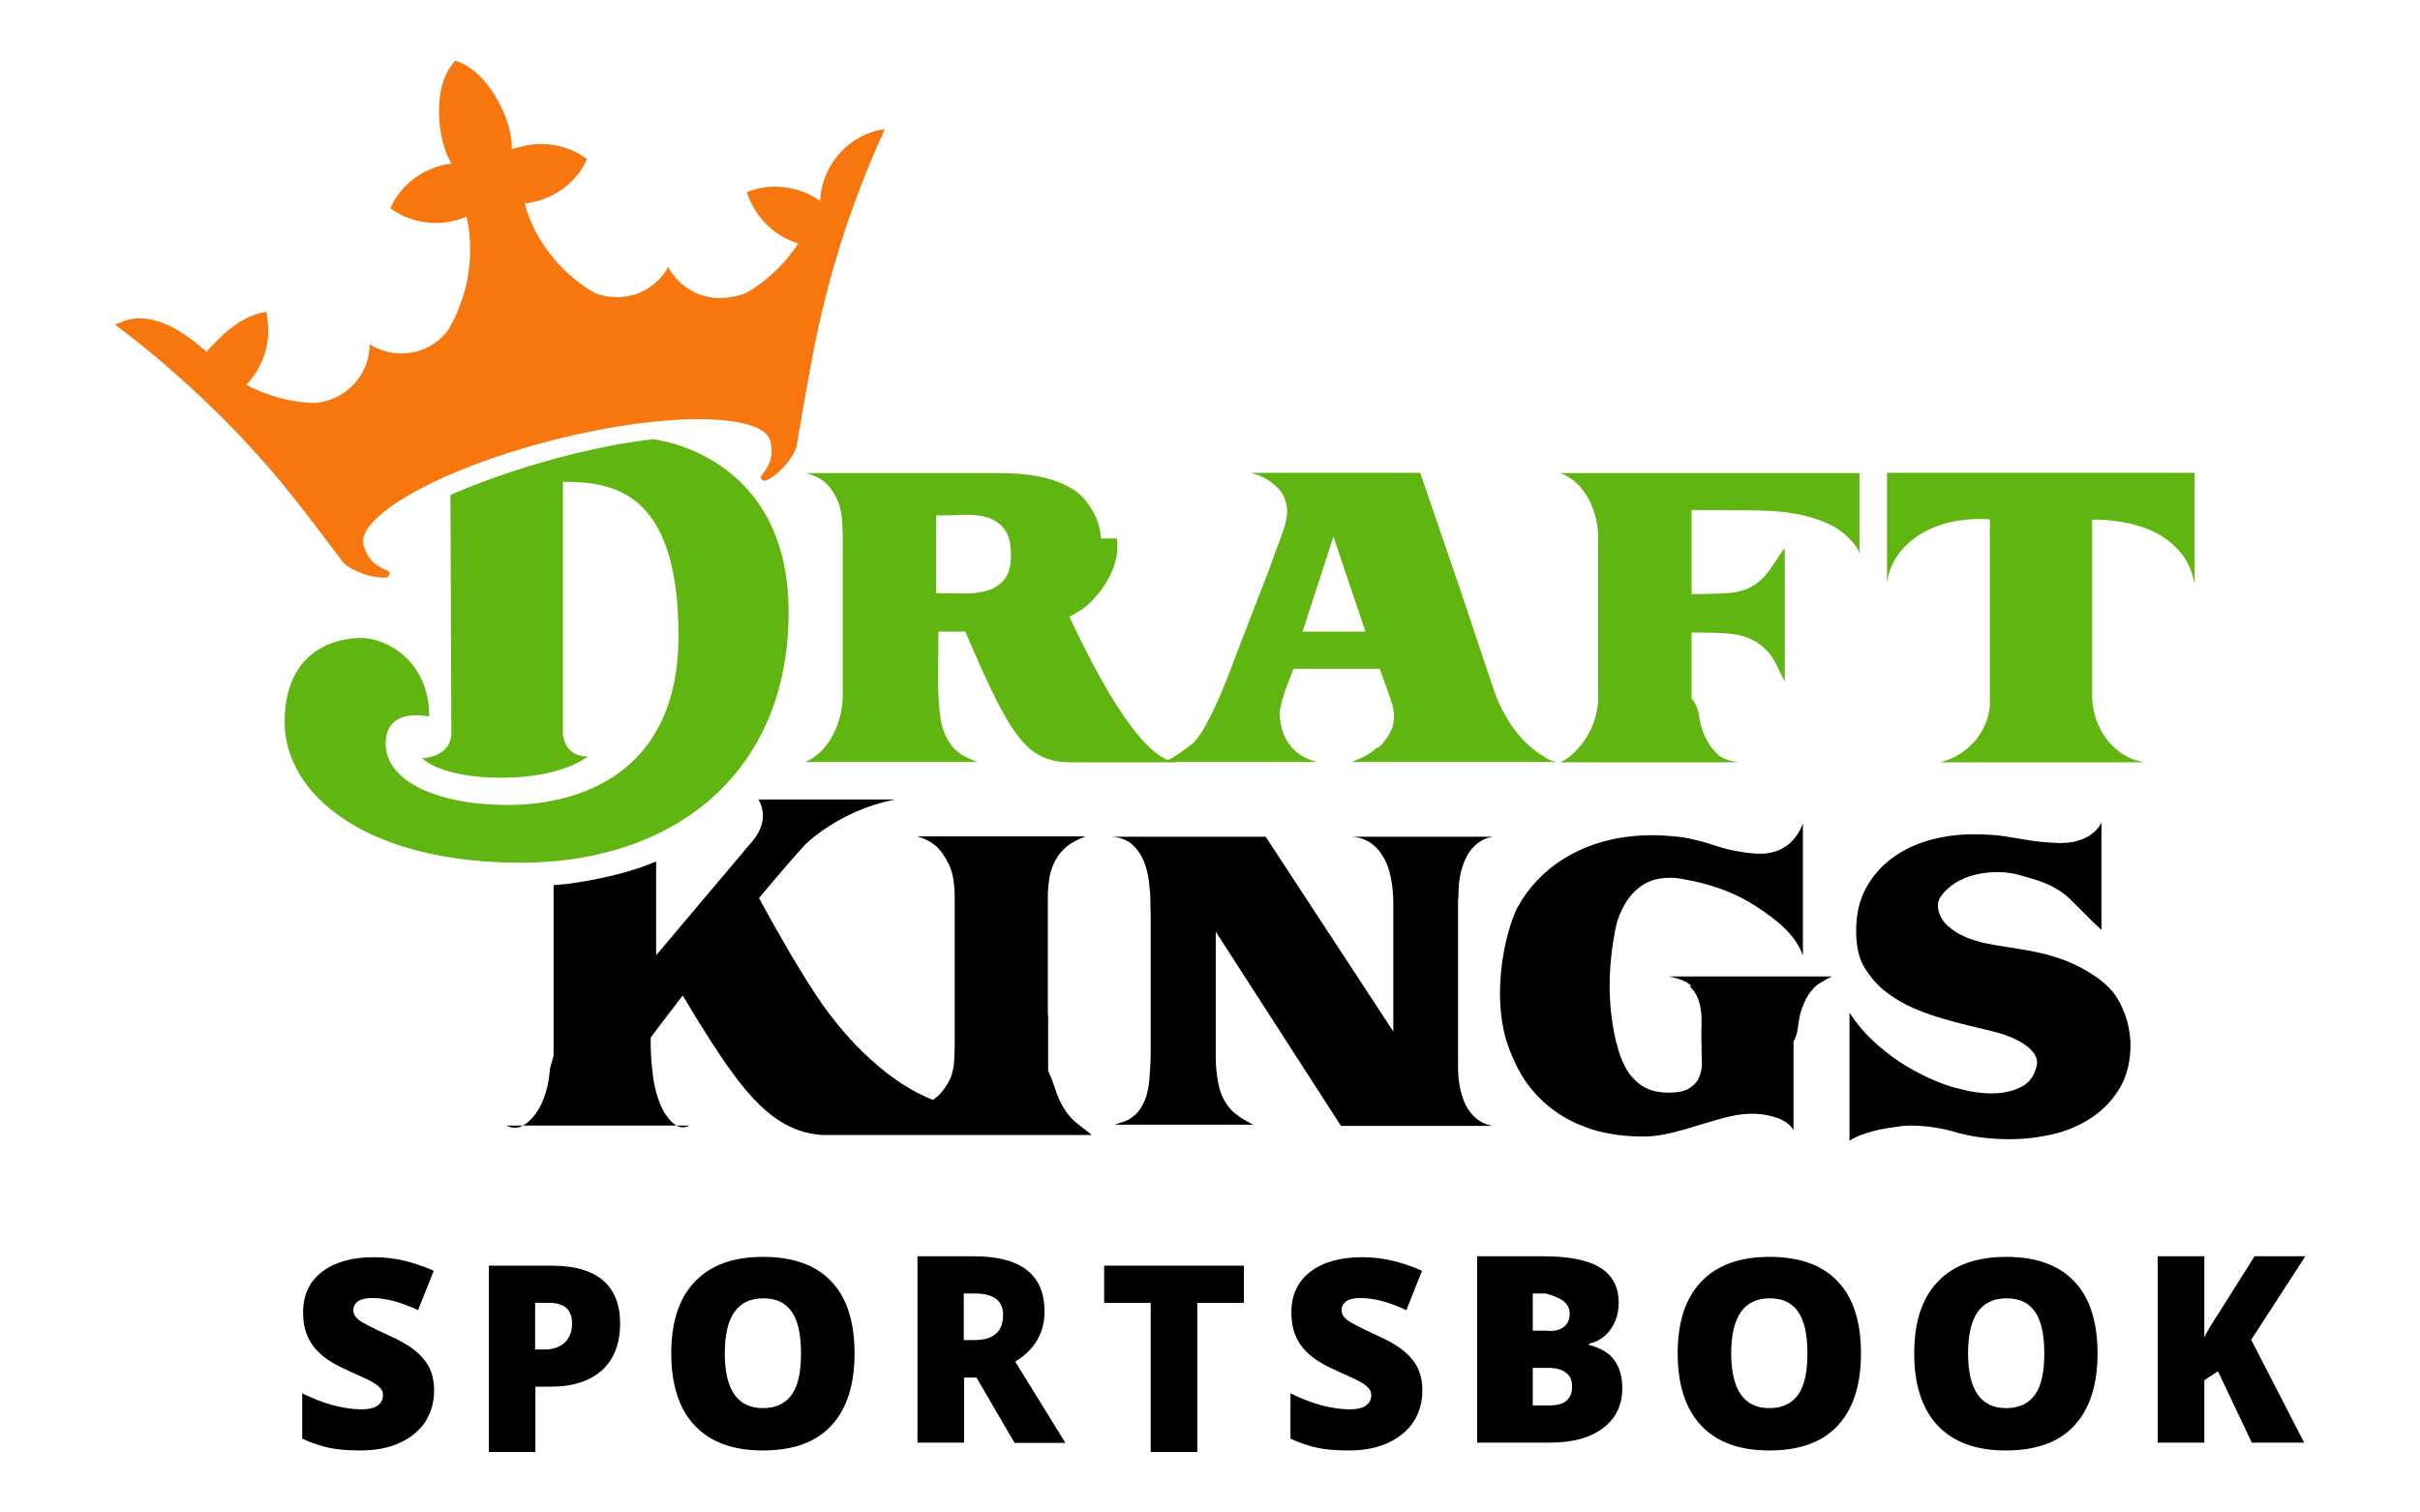 <?xml version="1.0" encoding="utf-8"?>
<!-- Generator: Adobe Illustrator 24.2.1, SVG Export Plug-In . SVG Version: 6.00 Build 0)  -->
<svg version="1.1" id="Layer_1" xmlns="http://www.w3.org/2000/svg" xmlns:xlink="http://www.w3.org/1999/xlink" x="0px" y="0px"
	 viewBox="0 0 80 50" style="enable-background:new 0 0 80 50;" xml:space="preserve">
<style type="text/css">
	.st0{fill:#61B510;}
	.st1{fill:#F7760D;}
</style>
<g>
	<g>
		<g>
			<g>
				<g>
					<g>
						<g>
							<g>
								<g>
									<path d="M14.35,45.97c0,0.39-0.1,0.73-0.29,1.03c-0.2,0.3-0.48,0.53-0.85,0.7c-0.37,0.17-0.8,0.25-1.3,0.25
										c-0.41,0-0.76-0.03-1.04-0.09c-0.28-0.06-0.57-0.16-0.88-0.3v-1.5c0.32,0.16,0.65,0.29,1,0.39
										c0.35,0.09,0.66,0.14,0.95,0.14c0.25,0,0.43-0.04,0.55-0.13c0.12-0.09,0.17-0.2,0.17-0.33c0-0.09-0.02-0.16-0.07-0.22
										c-0.05-0.06-0.12-0.13-0.23-0.19c-0.1-0.07-0.38-0.2-0.83-0.4c-0.41-0.18-0.71-0.36-0.91-0.54
										c-0.2-0.17-0.35-0.37-0.45-0.6c-0.1-0.22-0.15-0.49-0.15-0.8c0-0.57,0.21-1.02,0.63-1.34c0.42-0.32,0.99-0.48,1.72-0.48
										c0.64,0,1.3,0.15,1.97,0.45l-0.52,1.3c-0.58-0.27-1.08-0.4-1.51-0.4c-0.22,0-0.38,0.04-0.48,0.11
										c-0.1,0.08-0.15,0.17-0.15,0.29c0,0.12,0.06,0.23,0.19,0.33c0.13,0.1,0.47,0.27,1.03,0.53c0.54,0.24,0.91,0.5,1.12,0.78
										C14.24,45.2,14.35,45.55,14.35,45.97z"/>
									<path d="M20.5,43.74c0,0.67-0.2,1.19-0.59,1.55c-0.4,0.36-0.96,0.55-1.68,0.55h-0.53V48h-1.54v-6.16h2.08
										c0.76,0,1.33,0.17,1.71,0.5C20.31,42.66,20.5,43.13,20.5,43.74z M17.69,44.61h0.33c0.27,0,0.49-0.08,0.65-0.23
										c0.16-0.15,0.24-0.36,0.24-0.63c0-0.45-0.25-0.68-0.75-0.68h-0.47V44.61z"/>
									<path d="M28.25,44.74c0,1.05-0.26,1.84-0.77,2.39c-0.51,0.55-1.27,0.82-2.26,0.82c-0.98,0-1.73-0.27-2.25-0.82
										c-0.52-0.55-0.78-1.35-0.78-2.39c0-1.04,0.26-1.83,0.78-2.37c0.52-0.55,1.27-0.82,2.26-0.82c0.99,0,1.74,0.27,2.25,0.81
										C27.99,42.89,28.25,43.69,28.25,44.74z M23.96,44.74c0,1.2,0.42,1.81,1.26,1.81c0.43,0,0.74-0.15,0.95-0.44
										c0.21-0.29,0.31-0.75,0.31-1.37c0-0.62-0.1-1.08-0.31-1.38c-0.21-0.3-0.52-0.44-0.93-0.44
										C24.38,42.92,23.96,43.52,23.96,44.74z"/>
									<path d="M31.87,45.53v2.16h-1.54v-6.16h1.87c1.55,0,2.33,0.61,2.33,1.82c0,0.71-0.32,1.27-0.97,1.66l1.66,2.69h-1.68
										l-1.26-2.16H31.87z M31.87,44.3h0.34c0.64,0,0.95-0.28,0.95-0.84c0-0.46-0.31-0.7-0.94-0.7h-0.36V44.3z"/>
									<path d="M39.58,48h-1.54v-4.93h-1.54v-1.23h4.62v1.23h-1.54V48z"/>
									<path d="M47.02,45.97c0,0.39-0.1,0.73-0.29,1.03c-0.2,0.3-0.48,0.53-0.85,0.7c-0.37,0.17-0.8,0.25-1.3,0.25
										c-0.41,0-0.76-0.03-1.04-0.09c-0.28-0.06-0.57-0.16-0.88-0.3v-1.5c0.32,0.16,0.65,0.29,1,0.39
										c0.35,0.09,0.66,0.14,0.95,0.14c0.25,0,0.43-0.04,0.55-0.13c0.12-0.09,0.17-0.2,0.17-0.33c0-0.09-0.02-0.16-0.07-0.22
										c-0.05-0.06-0.12-0.13-0.23-0.19c-0.1-0.07-0.38-0.2-0.83-0.4c-0.41-0.18-0.71-0.36-0.91-0.54
										c-0.2-0.17-0.35-0.37-0.45-0.6c-0.1-0.22-0.15-0.49-0.15-0.8c0-0.57,0.21-1.02,0.63-1.34s0.99-0.48,1.72-0.48
										c0.64,0,1.3,0.15,1.97,0.45l-0.52,1.3c-0.58-0.27-1.08-0.4-1.51-0.4c-0.22,0-0.38,0.04-0.48,0.11
										c-0.1,0.08-0.15,0.17-0.15,0.29c0,0.12,0.06,0.23,0.19,0.33c0.13,0.1,0.47,0.27,1.03,0.53c0.54,0.24,0.91,0.5,1.12,0.78
										C46.91,45.2,47.02,45.55,47.02,45.97z"/>
									<path d="M48.82,41.53H51c0.85,0,1.48,0.12,1.89,0.37c0.41,0.25,0.62,0.64,0.62,1.16c0,0.35-0.09,0.64-0.27,0.89
										s-0.41,0.4-0.71,0.47v0.04c0.39,0.1,0.67,0.27,0.84,0.51c0.17,0.24,0.26,0.54,0.26,0.92c0,0.56-0.21,1-0.64,1.32
										c-0.42,0.32-1,0.48-1.74,0.48h-2.42V41.53z M50.67,43.99h0.46c0.24,0.03,0.43-0.02,0.56-0.12c0.13-0.1,0.2-0.25,0.2-0.44
										c0-0.35-0.26-0.52-0.79-0.67h-0.43V43.99z M50.67,45.23v1.23h0.56c0.5,0,0.74-0.21,0.74-0.63c0-0.2-0.07-0.35-0.2-0.45
										c-0.13-0.1-0.32-0.16-0.58-0.16H50.67z"/>
									<path d="M61.52,44.74c0,1.05-0.26,1.84-0.77,2.39c-0.51,0.55-1.27,0.82-2.26,0.82c-0.98,0-1.73-0.27-2.25-0.82
										c-0.52-0.55-0.78-1.35-0.78-2.39c0-1.04,0.26-1.83,0.78-2.37c0.52-0.55,1.27-0.82,2.26-0.82c0.99,0,1.74,0.27,2.25,0.81
										C61.26,42.89,61.52,43.69,61.52,44.74z M57.23,44.74c0,1.2,0.42,1.81,1.26,1.81c0.43,0,0.74-0.15,0.95-0.44
										c0.21-0.29,0.31-0.75,0.31-1.37c0-0.62-0.1-1.08-0.31-1.38c-0.21-0.3-0.52-0.44-0.93-0.44
										C57.66,42.92,57.23,43.52,57.23,44.74z"/>
									<path d="M69.34,44.74c0,1.05-0.26,1.84-0.77,2.39c-0.51,0.55-1.27,0.82-2.26,0.82c-0.98,0-1.73-0.27-2.25-0.82
										c-0.52-0.55-0.78-1.35-0.78-2.39c0-1.04,0.26-1.83,0.78-2.37c0.52-0.55,1.27-0.82,2.26-0.82c0.99,0,1.74,0.27,2.25,0.81
										C69.08,42.89,69.34,43.69,69.34,44.74z M65.06,44.74c0,1.2,0.42,1.81,1.26,1.81c0.43,0,0.74-0.15,0.95-0.44
										c0.21-0.29,0.31-0.75,0.31-1.37c0-0.62-0.1-1.08-0.31-1.38c-0.21-0.3-0.52-0.44-0.93-0.44
										C65.48,42.92,65.06,43.52,65.06,44.74z"/>
									<path d="M76.17,47.69h-1.73l-1.12-2.36l-0.45,0.3v2.06h-1.54v-6.16h1.54v2.68c0.08-0.17,0.23-0.43,0.47-0.79l1.19-1.89
										h1.68l-1.79,2.76L76.17,47.69z"/>
								</g>
							</g>
						</g>
					</g>
				</g>
			</g>
		</g>
		<g>
			<path class="st0" d="M61.46,15.64h-9.88c0.22,0.08,0.4,0.2,0.56,0.35c0.15,0.15,0.28,0.33,0.39,0.53c0.1,0.2,0.18,0.41,0.23,0.63
				c0.04,0.16,0.06,0.32,0.07,0.49v0.72v0.78v2.55v1.47v0.07c-0.02,0.18-0.06,0.37-0.11,0.55c-0.06,0.2-0.15,0.39-0.26,0.57
				c-0.11,0.18-0.23,0.34-0.38,0.49c-0.15,0.15-0.31,0.27-0.5,0.36h5.87c0,0-0.46-0.07-0.63-0.23c-0.17-0.15-0.31-0.33-0.41-0.53
				c-0.11-0.2-0.18-0.41-0.22-0.65c-0.04-0.23-0.07-0.47-0.27-0.7v-2.18c0.55,0,0.87,0.01,1.16,0.03c0.3,0.02,0.57,0.08,0.8,0.19
				c0.24,0.11,0.44,0.27,0.62,0.48c0.17,0.22,0.3,0.52,0.5,0.92v-4.42c-0.27,0.37-0.43,0.66-0.6,0.86
				c-0.17,0.21-0.36,0.36-0.57,0.46c-0.21,0.1-0.46,0.16-0.73,0.18c-0.27,0.02-1.18,0.03-1.18,0.03v-2.78l1.86,0.01
				c0.29,0,0.59,0.01,0.9,0.03c0.31,0.02,0.61,0.07,0.91,0.13c0.29,0.07,0.57,0.16,0.84,0.28c0.27,0.12,0.5,0.29,0.7,0.49
				c0.07,0.07,0.13,0.14,0.2,0.23c0.07,0.09,0.11,0.18,0.14,0.27V15.64z"/>
			<path class="st0" d="M62.38,15.64v3.62c0.06-0.4,0.21-0.74,0.44-1.02c0.23-0.28,0.5-0.5,0.82-0.67c0.32-0.17,0.66-0.28,1.04-0.35
				c0.37-0.06,0.74-0.08,1.1-0.05v1.29v0.34v2.5v1.32v0.73c-0.02,0.16-0.05,0.31-0.1,0.46c-0.08,0.22-0.19,0.42-0.33,0.61
				c-0.15,0.18-0.32,0.34-0.52,0.48c-0.2,0.13-0.43,0.23-0.68,0.3h6.74c-0.28-0.05-0.53-0.14-0.75-0.29
				c-0.21-0.15-0.39-0.32-0.54-0.53c-0.15-0.21-0.25-0.43-0.33-0.67c-0.07-0.24-0.11-0.49-0.11-0.73V22.9v-1.65v-2.58v-1.49h0.22
				c0.2,0,0.46,0.03,0.79,0.08c0.32,0.05,0.65,0.15,0.97,0.29c0.32,0.14,0.62,0.36,0.88,0.64c0.27,0.29,0.44,0.66,0.53,1.11v-3.67
				H62.38z"/>
			<path class="st0" d="M45.54,24.7c-0.17,0.15-0.34,0.27-0.51,0.34c-0.17,0.08-0.28,0.13-0.33,0.15h6.75
				c-0.11-0.02-0.22-0.06-0.32-0.12c-0.1-0.06-0.19-0.12-0.28-0.18c-0.25-0.18-0.47-0.38-0.64-0.59c-0.18-0.21-0.33-0.44-0.47-0.69
				c-0.14-0.25-0.26-0.52-0.36-0.81l-0.49-1.46l-0.66-1.97l-1.28-3.74h-5.6c0.21,0.06,0.38,0.12,0.51,0.2
				c0.13,0.08,0.26,0.18,0.39,0.31c0.13,0.13,0.22,0.3,0.27,0.51c0.04,0.17,0.04,0.34,0,0.53c-0.04,0.18-0.09,0.35-0.15,0.51
				c-0.16,0.41-0.28,0.74-0.36,0.99c-0.03,0.07-0.05,0.14-0.08,0.21l-1.01,2.61c-0.06,0.15-0.14,0.37-0.25,0.67
				c-0.11,0.29-0.24,0.6-0.38,0.92c-0.14,0.32-0.29,0.62-0.44,0.9c-0.15,0.28-0.3,0.48-0.44,0.6c-0.14,0.11-0.27,0.21-0.42,0.31
				c-0.14,0.1-0.26,0.17-0.34,0.21c-0.08,0.05-0.13,0.08-0.14,0.08h5.03c-0.39-0.1-0.69-0.28-0.9-0.56
				c-0.21-0.28-0.32-0.62-0.34-1.02c0-0.08,0.02-0.19,0.05-0.33c0.04-0.14,0.08-0.29,0.13-0.44c0.05-0.15,0.11-0.29,0.16-0.42
				c0.05-0.14,0.1-0.24,0.12-0.31h2.69h0.16c0.02,0.06,0.06,0.16,0.1,0.27c0.04,0.12,0.08,0.24,0.13,0.36
				c0.04,0.12,0.08,0.24,0.12,0.35c0.04,0.11,0.06,0.2,0.08,0.25c0.07,0.32,0.05,0.6-0.06,0.82c-0.11,0.23-0.26,0.42-0.43,0.57
				 M43.06,20.88l1.02-3.14l1.06,3.14H43.06z"/>
			<path class="st0" d="M35.36,20.38c0.25-0.12,0.47-0.26,0.67-0.45l0.06-0.06c0,0,0.11-0.11,0.26-0.29
				c0.01-0.01,0.02-0.03,0.03-0.04c0.28-0.38,0.65-1.02,0.54-1.74H36.4c-0.02-0.25-0.08-0.51-0.2-0.76
				c-0.05-0.1-0.12-0.24-0.25-0.41c-0.15-0.22-0.35-0.39-0.59-0.52c-0.24-0.13-0.49-0.23-0.76-0.3c-0.27-0.07-0.54-0.11-0.82-0.14
				c-0.28-0.02-0.54-0.03-0.78-0.03h-6.35c0.25,0.07,0.44,0.16,0.59,0.28c0.15,0.12,0.29,0.3,0.41,0.54
				c0.12,0.24,0.19,0.56,0.2,0.96c0.01,0.2,0.01,0.4,0.01,0.61v0.17v0.54v2.81v0.32v0.93V23c0,0.21-0.03,0.42-0.08,0.64
				c-0.05,0.22-0.13,0.43-0.23,0.63c-0.1,0.2-0.23,0.38-0.38,0.54c-0.16,0.16-0.34,0.29-0.54,0.38h5.68
				c-0.11-0.04-0.23-0.09-0.37-0.16c-0.13-0.06-0.26-0.15-0.38-0.27c-0.12-0.12-0.23-0.28-0.32-0.48c-0.09-0.2-0.15-0.46-0.18-0.78
				c-0.04-0.43-0.06-0.87-0.05-1.31c0.01-0.45,0.01-0.88,0.01-1.31h0.38c0.18,0,0.35,0,0.51,0c1.5,3.5,2.02,4.32,3.51,4.32h3.53
				c-1.14,0-2.59-2.66-3.6-4.82 M30.95,19.64v-2.6c0.3,0,0.59-0.01,0.89-0.02c0.29-0.01,0.56,0.02,0.79,0.08
				c0.23,0.07,0.42,0.2,0.57,0.39c0.15,0.19,0.22,0.48,0.22,0.88c0,0.36-0.08,0.63-0.24,0.81c-0.16,0.18-0.36,0.3-0.6,0.36
				c-0.24,0.06-0.51,0.09-0.8,0.08c-0.29-0.01-0.57-0.01-0.83-0.01"/>
			<path class="st1" d="M28.6,4.45c-0.9,0.41-1.44,1.27-1.49,2.19c0,0,0,0,0,0c-0.69-0.48-1.59-0.62-2.42-0.29
				c0.03,0.11,0.07,0.21,0.12,0.31c0.32,0.69,0.9,1.18,1.58,1.39C26,8.64,25.5,9.15,24.89,9.55c-0.25,0.18-0.54,0.25-0.86,0.29
				c-0.82,0.1-1.57-0.33-1.94-1.01c-0.29,0.52-0.83,0.91-1.47,0.98c-0.35,0.04-0.69-0.01-0.99-0.14c-0.12-0.07-0.23-0.14-0.34-0.22
				c-0.66-0.46-1.21-1.08-1.59-1.81c-0.15-0.29-0.27-0.6-0.36-0.92c0.01,0,0.03,0,0.04,0c0.77-0.09,1.49-0.52,1.91-1.23
				c0.04-0.07,0.08-0.15,0.12-0.23c-0.07-0.05-0.14-0.1-0.21-0.14c-0.64-0.38-1.38-0.45-2.04-0.25C17.08,4.88,17,4.9,16.92,4.93
				c0.03-0.9-0.65-2.25-1.47-2.74c-0.09-0.06-0.23-0.12-0.33-0.16L15.05,2L15,2.06c-0.06,0.08-0.12,0.17-0.18,0.26
				c-0.49,0.83-0.35,2.32,0.1,3.09c-0.08,0.01-0.16,0.02-0.24,0.04c-0.67,0.15-1.29,0.56-1.66,1.2c-0.04,0.07-0.08,0.15-0.12,0.23
				c0.07,0.05,0.14,0.1,0.21,0.14c0.72,0.42,1.56,0.45,2.27,0.16c0.01-0.01,0.03-0.01,0.04-0.02c0.08,0.33,0.12,0.66,0.12,0.98
				c0.02,0.74-0.12,1.45-0.4,2.11c0,0,0-0.01,0-0.01c-0.01,0.02-0.02,0.05-0.02,0.08c-0.03,0.06-0.06,0.13-0.09,0.19
				c-0.07,0.15-0.16,0.3-0.24,0.44c-0.21,0.26-0.48,0.47-0.81,0.6c-0.6,0.24-1.25,0.15-1.76-0.17c0,0.77-0.47,1.51-1.24,1.81
				c-0.18,0.07-0.36,0.11-0.54,0.13c-0.82-0.01-1.6-0.23-2.3-0.6c0.49-0.51,0.78-1.22,0.72-1.98c-0.01-0.11-0.03-0.32-0.05-0.43
				c-0.88,0.11-1.61,0.9-1.98,1.32h0c-0.49-0.42-1.38-1.18-2.37-1.1c-0.23,0.02-0.45,0.12-0.66,0.2c1.09,0.81,2.14,1.72,3.13,2.67
				c0.69,0.66,1.36,1.37,1.99,2.1c0.88,1.01,2.39,3.05,2.39,3.05c0.19,0.26,0.94,0.59,1.45,0.54c0.09-0.01,0.12-0.09,0.12-0.14
				c0.01-0.05-0.09-0.09-0.13-0.11c-0.44-0.19-0.61-0.43-0.73-0.81c-0.28-0.89,2.37-2.49,6.26-3.48c3.89-0.99,7.01-0.87,7.19,0.05
				c0.08,0.39,0.05,0.68-0.25,1.06c-0.03,0.04-0.1,0.11-0.06,0.16c0.03,0.04,0.09,0.1,0.17,0.06c0.47-0.2,0.97-0.86,1.01-1.17
				c0,0,0.42-2.53,0.7-3.83c0.21-0.94,0.45-1.87,0.74-2.79c0.41-1.31,0.9-2.58,1.47-3.82C29.03,4.3,28.81,4.35,28.6,4.45"/>
			<path class="st0" d="M14.89,16.36c0,0,3.14-1.42,6.69-1.84c0,0,4.49,0.44,4.49,5.72s-3.75,8.28-8.86,8.28
				c-5.11,0-7.8-2.25-7.8-4.65c0-2.4,1.72-2.78,2.53-2.78c0.8,0,2.25,0.72,2.25,2.6c0,0-1.44-0.35-1.44,0.89
				c0,1.25,1.71,2.03,4.04,2.03c2.34,0,5.64-1.02,5.64-5.59c0-4.87-2.25-5.09-3.82-5.09v8.35c0,0,0.04,0.73,0.82,0.73
				c0,0-0.82,0.7-2.86,0.7s-2.62-0.65-2.62-0.65s0.97,0,0.97-0.85c0-0.85-0.03-7.96-0.03-7.96"/>
			<path d="M70.27,33.6c-0.07-0.2-0.15-0.38-0.24-0.53c-0.12-0.23-0.33-0.48-0.67-0.73c0,0,0,0,0,0c-0.03-0.02-0.07-0.05-0.1-0.07
				c0,0,0,0-0.01,0c-0.15-0.11-0.31-0.2-0.46-0.28c-1.14-0.61-2.31-0.61-3.25-0.83c-0.15-0.04-0.3-0.08-0.44-0.13
				c-0.05-0.02-0.1-0.04-0.16-0.07c-0.21-0.09-0.39-0.21-0.55-0.35c-0.15-0.14-0.25-0.3-0.3-0.48c-0.05-0.19-0.03-0.34,0.05-0.46
				c0.12-0.19,0.28-0.34,0.48-0.47c0.2-0.13,0.42-0.22,0.66-0.28c0.24-0.06,0.5-0.09,0.77-0.09c0.27,0,0.54,0.04,0.79,0.12
				c0.36,0.1,0.65,0.19,0.87,0.29c0.21,0.1,0.4,0.21,0.56,0.34c0.08,0.06,0.16,0.14,0.24,0.22c0.08,0.08,0.17,0.17,0.25,0.25
				c0.09,0.09,0.19,0.19,0.3,0.3c0.11,0.11,0.24,0.24,0.41,0.39v-3.55c0,0-0.27,0.68-1.35,0.68c-0.3-0.01-0.6-0.03-0.9-0.07
				c-0.31-0.05-0.62-0.1-0.93-0.15c-0.31-0.05-0.67-0.07-1.05-0.07c-0.49,0-0.97,0.06-1.44,0.19c-0.46,0.13-0.88,0.32-1.24,0.59
				c-0.36,0.26-0.65,0.59-0.87,0.99c-0.22,0.4-0.33,0.87-0.33,1.42c0,0.51,0.09,0.92,0.28,1.22c0.16,0.27,0.35,0.49,0.55,0.67l0,0
				c0.01,0.01,0.01,0.01,0.02,0.02c0.02,0.02,0.05,0.04,0.07,0.06c0.04,0.03,0.08,0.06,0.12,0.09c0.78,0.6,1.89,0.89,3.17,1.19
				c0.02,0.01,0.05,0.01,0.07,0.02c0,0,0.01,0,0.01,0c0.13,0.03,0.26,0.06,0.4,0.1c0.27,0.08,0.5,0.17,0.7,0.28
				c0.2,0.11,0.36,0.23,0.47,0.38c0.11,0.14,0.15,0.3,0.1,0.47c-0.08,0.31-0.24,0.52-0.48,0.65c-0.24,0.13-0.52,0.2-0.82,0.22
				c-0.3,0.02-0.61-0.01-0.93-0.07c-0.31-0.07-0.58-0.14-0.81-0.22c-0.51-0.19-1.01-0.44-1.49-0.75c-0.31-0.21-0.6-0.44-0.88-0.7
				c-0.28-0.26-0.54-0.57-0.77-0.92v4.23c0,0,0.43-0.32,1.5-0.45c0,0,0,0,0,0c0.17-0.03,0.34-0.05,0.51-0.05
				c0.26,0,0.53,0.02,0.79,0.06c0.26,0.04,0.52,0.1,0.78,0.18c0.28,0.07,0.56,0.13,0.84,0.16c0.28,0.03,0.56,0.05,0.85,0.05
				c0.48,0,0.95-0.05,1.43-0.16c0.48-0.11,0.91-0.29,1.3-0.55c0.38-0.25,0.7-0.58,0.94-0.99c0.24-0.41,0.36-0.91,0.35-1.51
				C70.41,34.11,70.35,33.83,70.27,33.6"/>
			<path d="M48.21,29.7c0-0.15,0.01-0.32,0.02-0.49c0.02-0.17,0.05-0.35,0.1-0.51c0.05-0.17,0.12-0.32,0.2-0.47
				c0.09-0.14,0.2-0.27,0.34-0.37c0.25-0.19,0.48-0.19,0.49-0.2h-4.67c0.28,0.02,0.5,0.11,0.68,0.25c0.18,0.14,0.31,0.32,0.42,0.53
				c0.1,0.21,0.17,0.44,0.21,0.69c0.04,0.25,0.06,0.48,0.06,0.69v4.28l-4.22-6.44h-5.1c0.28,0.02,0.5,0.1,0.67,0.24
				c0.17,0.15,0.3,0.33,0.39,0.54c0.09,0.21,0.15,0.45,0.18,0.69c0.03,0.25,0.05,0.47,0.05,0.68c0,0.1,0,0.24,0.01,0.42v0.34v3.85
				v0.23v0.1c0,0.2-0.01,0.4-0.02,0.6c-0.01,0.15-0.02,0.31-0.04,0.47c-0.02,0.16-0.05,0.31-0.1,0.46
				c-0.05,0.15-0.12,0.28-0.21,0.41c-0.09,0.13-0.21,0.23-0.36,0.32c-0.02,0.02-0.06,0.03-0.11,0.05c-0.05,0.02-0.1,0.04-0.15,0.05
				c-0.05,0.02-0.1,0.03-0.14,0.05c-0.04,0.02-0.07,0.02-0.07,0.02h4.59c-0.12-0.06-0.23-0.12-0.31-0.17
				c-0.09-0.05-0.17-0.11-0.26-0.18c-0.09-0.07-0.16-0.13-0.21-0.2c-0.19-0.22-0.31-0.49-0.37-0.79c-0.06-0.3-0.09-0.59-0.09-0.87
				V30.8l4.14,6.42h0.27h2.5h0.31h1.44h0.5c-0.01-0.01-0.24-0.02-0.49-0.2c-0.14-0.11-0.25-0.23-0.34-0.37
				c-0.09-0.14-0.15-0.3-0.2-0.47c-0.05-0.17-0.08-0.34-0.1-0.51c-0.02-0.18-0.02-0.34-0.02-0.49v-2.26V29.7z"/>
			<path d="M34.64,33.56v-2.67v-0.9V29.5c0.01-0.16,0.03-0.32,0.05-0.48c0.04-0.21,0.1-0.4,0.2-0.58c0.09-0.17,0.22-0.33,0.38-0.46
				c0.16-0.13,0.37-0.24,0.62-0.33h-5.57c0.26,0.07,0.46,0.18,0.62,0.32c0.16,0.14,0.3,0.34,0.43,0.61c0.13,0.27,0.19,0.63,0.19,1.1
				v0.45v0.77v3.48c0,0.15,0,0.33-0.01,0.54c-0.01,0.35-0.07,0.64-0.2,0.86c-0.15,0.26-0.32,0.46-0.51,0.58c0,0,0,0,0,0
				c-1.37-0.53-2.79-1.85-3.84-3.43c-0.62-0.93-1.32-2.16-1.91-3.24c0.55-0.66,1.07-1.27,1.5-1.74c0.01-0.02,1.14-1.16,3-1.52h-4.52
				c0,0,0.44,0.62-0.19,1.37l-3.19,3.78v-3.1c-0.03,0.01-0.07,0.03-0.1,0.04c-0.14,0.05-0.28,0.11-0.42,0.16
				c-0.42,0.14-0.87,0.26-1.35,0.36c-0.16,0.03-0.32,0.06-0.48,0.09c-0.38,0.07-0.72,0.11-1.04,0.13v4.15v1.49l-0.12,0.43
				c-0.01,0.12-0.02,0.23-0.04,0.35c-0.04,0.28-0.12,0.53-0.22,0.77c-0.11,0.24-0.25,0.45-0.44,0.62c-0.19,0.18-0.44,0.29-0.74,0.14
				h6.05c-0.26,0.14-0.47,0.01-0.64-0.18c-0.17-0.19-0.3-0.43-0.39-0.7c-0.09-0.27-0.16-0.57-0.19-0.9
				c-0.04-0.33-0.06-0.65-0.06-0.96c0-0.06,0-0.12,0-0.17c0.24-0.32,0.61-0.81,1.06-1.39c0.24,0.4,0.49,0.82,0.76,1.24
				c1.25,1.98,2.25,3.26,3.84,3.37h8.92c-0.27-0.23-0.48-0.36-0.64-0.52c-0.16-0.16-0.31-0.38-0.44-0.66
				c-0.11-0.25-0.18-0.56-0.36-0.94V35V33.56z"/>
			<path d="M55.86,32.61c0.16,0.15,0.26,0.33,0.32,0.54c0.05,0.21,0.08,0.44,0.07,0.69c-0.01,0.25-0.01,0.51,0,0.77
				c0,0.13,0,0.28,0.01,0.45c0.01,0.17-0.01,0.34-0.07,0.5c-0.05,0.16-0.16,0.29-0.32,0.4c-0.16,0.11-0.39,0.16-0.71,0.16
				c-0.37,0-0.67-0.08-0.9-0.24c-0.23-0.16-0.41-0.37-0.54-0.62c-0.13-0.24-0.22-0.5-0.28-0.79v0.03c-0.33-1.34-0.27-2.61-0.03-3.83
				c0.06-0.29,0.17-0.55,0.31-0.79c0.14-0.24,0.32-0.44,0.55-0.6c0.23-0.16,0.51-0.25,0.85-0.26c0.14-0.01,0.3,0,0.46,0.03
				c0.16,0.03,0.31,0.06,0.46,0.09c0.7,0.16,1.39,0.41,2.04,0.84c0.7,0.46,1.28,0.93,1.52,1.61v-0.02v-4.36c0,0-0.18,0.65-0.83,0.91
				c-0.13,0.04-0.26,0.08-0.37,0.09c-0.03,0-0.06,0.01-0.09,0.01c-0.02,0-0.04,0-0.06,0c-0.23,0.01-0.51-0.03-0.71-0.06
				c-0.25-0.04-0.5-0.1-0.76-0.18c-0.25-0.08-0.49-0.16-0.72-0.21c-0.23-0.06-0.46-0.1-0.69-0.12c-0.24-0.02-0.48-0.04-0.72-0.04
				c-0.5,0-0.99,0.05-1.45,0.16c-0.46,0.11-0.9,0.27-1.3,0.5c-0.4,0.22-0.77,0.5-1.08,0.83c-0.25,0.26-0.47,0.56-0.65,0.89
				c0,0,0,0.01-0.01,0.01c-0.41,0.85-0.78,2.61-0.44,4.11c0.07,0.29,0.16,0.56,0.27,0.81c0.06,0.13,0.12,0.26,0.18,0.39
				c0.26,0.5,0.6,0.91,1.01,1.25c0.41,0.34,0.88,0.59,1.43,0.77c0.54,0.17,1.15,0.25,1.82,0.24c0.27-0.01,0.54-0.05,0.83-0.12
				c0.28-0.07,0.57-0.15,0.85-0.24c0.29-0.09,0.57-0.17,0.86-0.25c0.29-0.08,0.57-0.13,0.85-0.14c0.28-0.01,0.55,0.02,0.82,0.1
				c0.27,0.08,0.53,0.22,0.65,0.44v-2.93c0.12-0.2,0.14-0.42,0.17-0.64c0.03-0.23,0.09-0.44,0.18-0.63c0.08-0.2,0.2-0.37,0.35-0.53
				c0.15-0.15,0.57-0.35,0.57-0.35h-5.4c0.34,0.06,0.59,0.16,0.75,0.31"/>
		</g>
	</g>
</g>
</svg>
